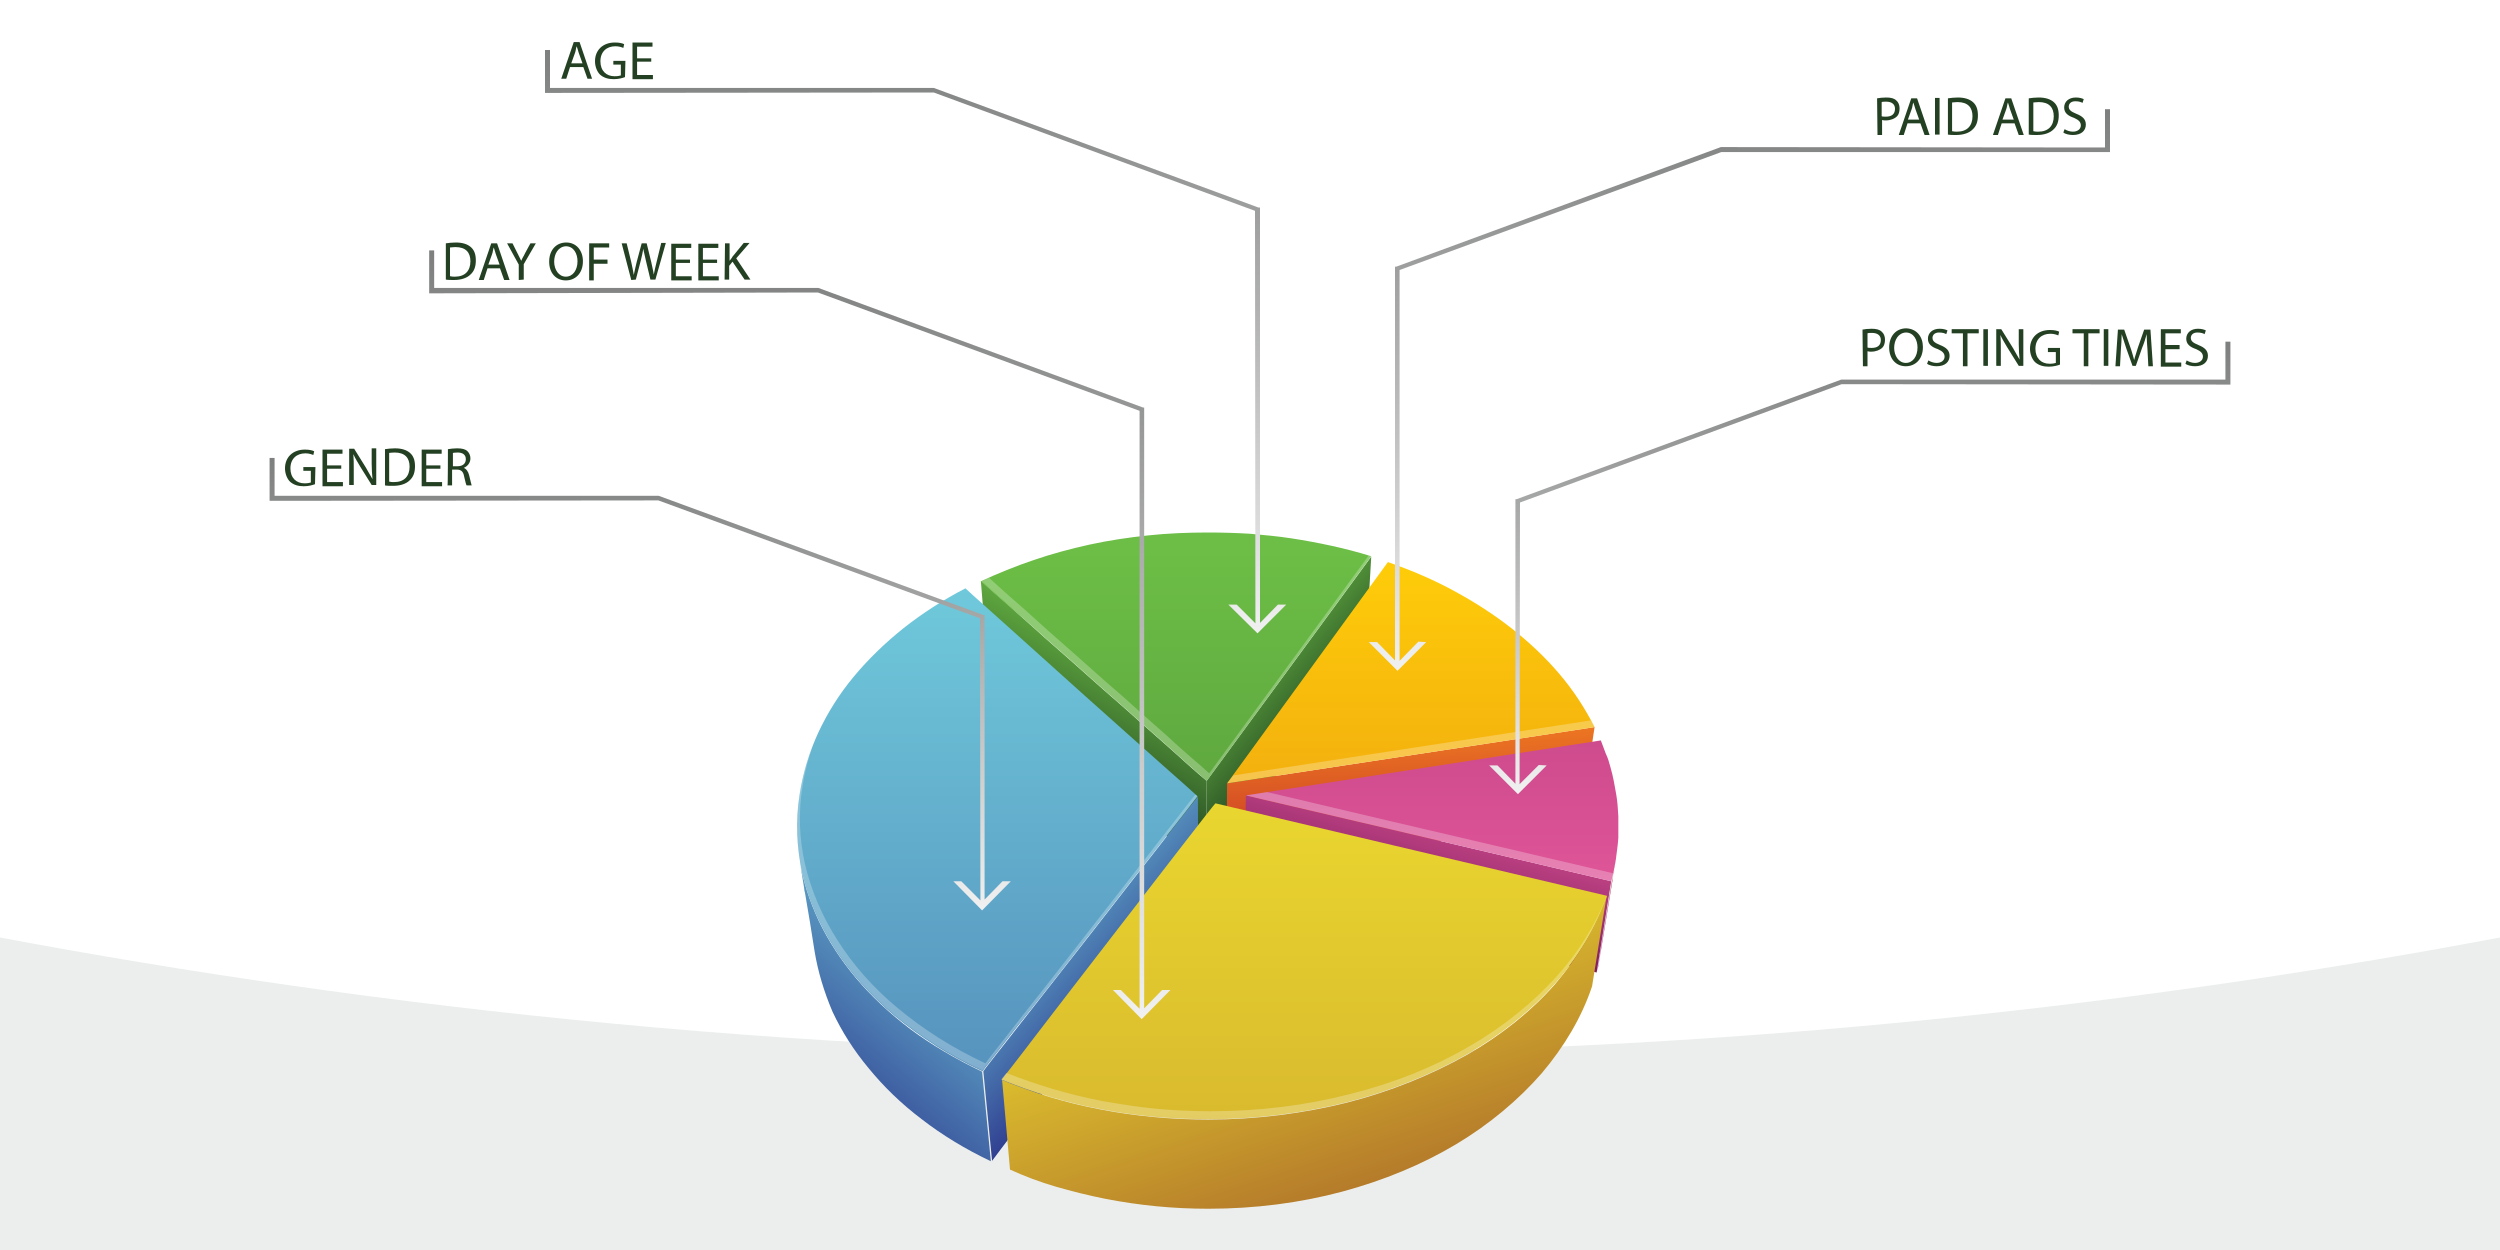 <?xml version="1.0" encoding="utf-8"?>
<!-- Generator: Adobe Illustrator 25.4.1, SVG Export Plug-In . SVG Version: 6.00 Build 0)  -->
<svg version="1.1" xmlns="http://www.w3.org/2000/svg" xmlns:xlink="http://www.w3.org/1999/xlink" x="0px" y="0px"
	 viewBox="0 0 600 300" style="enable-background:new 0 0 600 300;" xml:space="preserve">
<style type="text/css">
	.st0{fill:#ECEEEE;}
	.st1{fill:#FFFFFF;}
	.st2{fill:url(#SVGID_1_);}
	.st3{fill:url(#SVGID_00000024716223497068193120000006429641692187005316_);}
	.st4{fill:url(#SVGID_00000104679750480729150830000017057194672217886114_);}
	.st5{fill:url(#SVGID_00000049929892480976239240000010615323382741129637_);}
	.st6{fill:url(#SVGID_00000132056900390021869590000007558752531893174950_);}
	.st7{fill:url(#SVGID_00000020358839062651739180000005084228974200277426_);}
	.st8{fill:url(#SVGID_00000047778676368867887140000001470155891532352940_);}
	.st9{fill:url(#SVGID_00000135673923092491962650000001803781403321149855_);}
	.st10{fill:url(#SVGID_00000018204575485769103800000014824051077276752009_);}
	.st11{fill:url(#SVGID_00000098936817419017026790000017653106484058359980_);}
	.st12{fill:url(#SVGID_00000051361586609293055720000010728399784832801689_);}
	.st13{fill:url(#SVGID_00000091717893572900355650000018105393211873895328_);}
	.st14{fill:url(#SVGID_00000103233886822618361360000018029652513935659693_);}
	.st15{opacity:0.4;}
	.st16{opacity:0.65;fill:#FFFFFF;enable-background:new    ;}
	.st17{fill:url(#SVGID_00000011732444792188806900000016630592079777850279_);}
	.st18{fill:url(#SVGID_00000063611098741263679180000012891325536005835667_);}
	.st19{fill:url(#SVGID_00000142876532472300505290000001453773922745495723_);}
	.st20{fill:url(#SVGID_00000084509194945033143610000012948112683117578121_);}
	.st21{fill:url(#SVGID_00000159441792992882051640000006557177275208710323_);}
	.st22{fill:#234022;}
</style>
<g id="Background">
	<rect class="st0" width="600" height="300"/>
</g>
<g id="Layer_10">
</g>
<g id="Curved">
	<path class="st1" d="M600,0H0v225c88.1,16.5,197.1,29.4,322.2,27.7c106-1.4,199.6-13,277.8-27.7C600,150,600,75,600,0z"/>
</g>
<g id="Analytics">
	<g>
		<g>
			
				<linearGradient id="SVGID_1_" gradientUnits="userSpaceOnUse" x1="292.966" y1="144.482" x2="317.334" y2="123.712" gradientTransform="matrix(1 0 0 -1 0 302)">
				<stop  offset="0" style="stop-color:#6CBE46"/>
				<stop  offset="1" style="stop-color:#1F3E1F"/>
			</linearGradient>
			<polygon class="st2" points="329.1,133.6 327.8,155.6 289.6,209.4 289.6,187.4 			"/>
			
				<linearGradient id="SVGID_00000162309843425388494160000008489801241542612865_" gradientUnits="userSpaceOnUse" x1="274.45" y1="149.252" x2="254.008" y2="112.129" gradientTransform="matrix(1 0 0 -1 0 302)">
				<stop  offset="0" style="stop-color:#6CBE46"/>
				<stop  offset="1" style="stop-color:#1F3E1F"/>
			</linearGradient>
			<path style="fill:url(#SVGID_00000162309843425388494160000008489801241542612865_);" d="M289.6,187.4v22c-1.1-1-2.4-2.3-4.1-3.7
				c-1.6-1.5-3.6-3.2-5.7-5.2c-2.1-1.9-4.4-4-6.7-6.2s-4.9-4.4-7.4-6.7c-2.6-2.4-5.3-4.8-7.9-7.2c-2.6-2.4-5.2-4.7-7.6-7
				c-2.4-2.3-4.8-4.4-7-6.4s-4.2-3.9-6-5.6l-1.8-22c1.9,1.7,4,3.6,6.2,5.5c2.3,2,4.7,4.2,7.2,6.4c2.5,2.3,5.2,4.6,7.9,7
				c2.7,2.4,5.4,4.8,8.1,7.2c2.6,2.3,5.2,4.5,7.6,6.7c2.4,2.2,4.8,4.2,7,6.2c2.2,1.9,4.1,3.7,5.8,5.2
				C287.1,185.3,288.5,186.5,289.6,187.4z"/>
			
				<linearGradient id="SVGID_00000172411038527893306930000008909758387630979981_" gradientUnits="userSpaceOnUse" x1="337.727" y1="133.537" x2="339.199" y2="88.237" gradientTransform="matrix(1 0 0 -1 0 302)">
				<stop  offset="0" style="stop-color:#F68721"/>
				<stop  offset="1" style="stop-color:#BA2027"/>
			</linearGradient>
			<polygon style="fill:url(#SVGID_00000172411038527893306930000008909758387630979981_);" points="382.7,174.5 379.4,196.5 
				294.3,210 294.5,188 			"/>
			
				<linearGradient id="SVGID_00000052786767010492471230000008143195161715440023_" gradientUnits="userSpaceOnUse" x1="391.898" y1="65.014" x2="379.414" y2="98.392" gradientTransform="matrix(1 0 0 -1 0 302)">
				<stop  offset="0" style="stop-color:#B954A0"/>
				<stop  offset="1" style="stop-color:#811719"/>
			</linearGradient>
			<path style="fill:url(#SVGID_00000052786767010492471230000008143195161715440023_);" d="M387.8,206.4
				c-1.2,7.3-2.4,14.6-3.6,21.9c-0.1,0.4-0.2,0.8-0.2,1.2c-0.1,0.4-0.2,0.8-0.2,1.2c-0.1,0.4-0.2,0.8-0.2,1.2
				c-0.1,0.4-0.2,0.8-0.3,1.2l3.6-21.8c0.1-0.4,0.2-0.8,0.3-1.2c0.1-0.4,0.2-0.8,0.2-1.2s0.2-0.8,0.2-1.2
				C387.6,207.3,387.7,206.9,387.8,206.4z"/>
			
				<linearGradient id="SVGID_00000008861719323625123960000002538561476381410239_" gradientUnits="userSpaceOnUse" x1="349.612" y1="120.86" x2="338.818" y2="81.61" gradientTransform="matrix(1 0 0 -1 0 302)">
				<stop  offset="0" style="stop-color:#EF5EA2"/>
				<stop  offset="1" style="stop-color:#811F5E"/>
			</linearGradient>
			<polygon style="fill:url(#SVGID_00000008861719323625123960000002538561476381410239_);" points="333.6,199 299,190.9 
				298.7,212.8 332,221 383.2,233.4 386.7,211.5 			"/>
			
				<linearGradient id="SVGID_00000129186329524934522240000014420970701922637697_" gradientUnits="userSpaceOnUse" x1="239.835" y1="88.338" x2="273.514" y2="57.238" gradientTransform="matrix(1 0 0 -1 0 302)">
				<stop  offset="0" style="stop-color:#71CDDD"/>
				<stop  offset="1" style="stop-color:#2C368C"/>
			</linearGradient>
			<path style="fill:url(#SVGID_00000129186329524934522240000014420970701922637697_);" d="M287.5,191.2l0.1,21.9
				c-0.6,0.7-3.7,4.9-8.1,10.7c-4.5,6-10.4,13.8-16.4,21.7c-6.1,8.1-12.3,16.2-17,22.5c-4.8,6.3-8,10.6-8,10.6l-2.1-21.5
				c0-0.1,3.4-4.4,8.4-10.8c4.9-6.3,11.4-14.5,17.7-22.6c6.2-8,12.3-15.8,17-21.8C283.6,196,286.9,191.9,287.5,191.2z"/>
			
				<linearGradient id="SVGID_00000176763053999353576030000002752335993227325866_" gradientUnits="userSpaceOnUse" x1="236.084" y1="84.89" x2="192.91" y2="32.885" gradientTransform="matrix(1 0 0 -1 0 302)">
				<stop  offset="0" style="stop-color:#71CDDD"/>
				<stop  offset="1" style="stop-color:#2C368C"/>
			</linearGradient>
			<path style="fill:url(#SVGID_00000176763053999353576030000002752335993227325866_);" d="M195.5,228.3c-0.7-4.7-1.5-9.3-2.3-14
				c-0.1-0.3-0.2-0.8-0.2-1.1c-0.4-2.3-0.7-4.5-1.1-6.7c0.8,4.9,2.4,9.8,4.6,14.5c2.3,4.8,5.3,9.4,8.9,13.7
				c3.7,4.4,8.1,8.5,13.1,12.3c5.1,3.8,10.9,7.2,17.2,10.2l2.1,21.5c-6.1-2.9-11.7-6.3-16.6-10.1c-4.9-3.7-9.2-7.9-12.7-12.2
				c-3.6-4.3-6.5-8.9-8.7-13.6C197.8,238.1,196.3,233.2,195.5,228.3z"/>
			
				<linearGradient id="SVGID_00000094618425731073499620000015125619778700398244_" gradientUnits="userSpaceOnUse" x1="298.372" y1="101.906" x2="327.39" y2="13.363" gradientTransform="matrix(1 0 0 -1 0 302)">
				<stop  offset="0" style="stop-color:#F6EC30"/>
				<stop  offset="1" style="stop-color:#B2762A"/>
			</linearGradient>
			<path style="fill:url(#SVGID_00000094618425731073499620000015125619778700398244_);" d="M385.6,214.9l-3.5,21.8
				c-2.5,7.5-6.7,14.5-12.1,20.9c-5.6,6.4-12.5,12.2-20.5,17c-8.2,4.9-17.4,8.7-27.4,11.4c-10.1,2.7-20.9,4.1-32.1,4.1
				c-4.2,0-8.4-0.2-12.5-0.6c-4.1-0.4-8.2-1-12.3-1.8c-4-0.8-8-1.8-11.8-2.9c-3.8-1.1-7.5-2.5-11-4.1l-1.9-21.5
				c3.7,1.5,7.5,2.9,11.5,4.1c4,1.2,8,2.2,12.3,3c4.1,0.8,8.4,1.4,12.7,1.8c4.3,0.4,8.7,0.6,13,0.6c11.7,0,22.9-1.5,33.4-4.1
				c10.5-2.7,20-6.6,28.6-11.4c8.4-4.8,15.6-10.6,21.3-17.1C378.8,229.6,383.1,222.5,385.6,214.9z"/>
			
				<linearGradient id="SVGID_00000177477448280640901440000014418615578830941098_" gradientUnits="userSpaceOnUse" x1="282.272" y1="169.731" x2="282.272" y2="-153.42" gradientTransform="matrix(1 0 0 -1 0 302)">
				<stop  offset="0" style="stop-color:#6CBE46"/>
				<stop  offset="1" style="stop-color:#1F3E1F"/>
			</linearGradient>
			<path style="fill:url(#SVGID_00000177477448280640901440000014418615578830941098_);" d="M249,151.4c2.5,2.3,5.2,4.6,7.9,7
				c2.7,2.4,5.4,4.8,8.1,7.2c2.6,2.3,5.2,4.5,7.6,6.7c2.4,2.2,4.8,4.2,7,6.2s4.1,3.7,5.8,5.2c1.7,1.5,3.2,2.8,4.2,3.7l39.5-53.9
				c-3.2-1-6.3-1.8-9.5-2.5c-3.2-0.7-6.4-1.3-9.7-1.8c-3.2-0.5-6.6-0.8-9.9-1.1c-3.3-0.2-6.7-0.3-10.1-0.3c-4.9,0-9.7,0.2-14.4,0.7
				c-4.7,0.5-9.4,1.2-14,2.2c-4.5,1-9,2.2-13.4,3.7c-4.4,1.5-8.6,3.2-12.7,5.1c1.9,1.7,4,3.6,6.2,5.5C244,147,246.5,149.2,249,151.4
				z"/>
			
				<linearGradient id="SVGID_00000176010922692213695350000015608519429194295222_" gradientUnits="userSpaceOnUse" x1="338.58" y1="169.731" x2="338.58" y2="-153.421" gradientTransform="matrix(1 0 0 -1 0 302)">
				<stop  offset="0" style="stop-color:#FFCE09"/>
				<stop  offset="1" style="stop-color:#BA2027"/>
			</linearGradient>
			<path style="fill:url(#SVGID_00000176010922692213695350000015608519429194295222_);" d="M382.7,174.5c-2.3-4.5-5-8.7-8.4-12.7
				c-3.3-3.9-7.1-7.5-11.4-10.9c-4.2-3.3-8.8-6.3-13.8-9c-4.9-2.7-10.3-5-16-7L294.5,188L382.7,174.5z"/>
			
				<linearGradient id="SVGID_00000165235455406124446970000012956808716199058317_" gradientUnits="userSpaceOnUse" x1="343.722" y1="57.871" x2="343.722" y2="278.355" gradientTransform="matrix(1 0 0 -1 0 302)">
				<stop  offset="0" style="stop-color:#EF5EA2"/>
				<stop  offset="1" style="stop-color:#811F5E"/>
			</linearGradient>
			<path style="fill:url(#SVGID_00000165235455406124446970000012956808716199058317_);" d="M388.4,195.9c-0.1-1.7-0.2-3.5-0.5-5.2
				c-0.2-1.1-0.4-2.3-0.6-3.3c-0.2-1.1-0.5-2.2-0.8-3.3c-0.3-1.1-0.6-2.2-1.1-3.2c-0.4-1.1-0.8-2.1-1.2-3.2L299,190.9l34.6,8.1
				l53.1,12.5c0.5-1.7,0.8-3.5,1.1-5.2c0.2-1.7,0.5-3.5,0.6-5.2C388.4,199.4,388.4,197.6,388.4,195.9z"/>
			
				<linearGradient id="SVGID_00000070092680355183443870000005612156762591294141_" gradientUnits="userSpaceOnUse" x1="239.421" y1="169.731" x2="239.421" y2="-153.42" gradientTransform="matrix(1 0 0 -1 0 302)">
				<stop  offset="0" style="stop-color:#71CDDD"/>
				<stop  offset="1" style="stop-color:#2C368C"/>
			</linearGradient>
			<path style="fill:url(#SVGID_00000070092680355183443870000005612156762591294141_);" d="M262,223.7c6.2-8,12.3-15.8,17-21.8
				c4.6-5.9,7.9-10.1,8.4-10.8c-0.6-0.6-4.1-3.7-9.2-8.2c-4.9-4.4-11.3-10.1-17.7-15.8c-6.2-5.6-12.6-11.3-17.8-16
				c-5.1-4.6-9.2-8.2-11-9.9c-5.4,2.8-10.5,6.1-14.9,9.6c-4.5,3.6-8.5,7.5-11.9,11.6c-3.5,4.2-6.3,8.7-8.5,13.4
				c-2.2,4.8-3.7,9.7-4.5,14.9c-1,6.3-0.7,12.6,0.6,18.7c1.4,6.2,4,12.3,7.7,18.1c3.7,5.8,8.6,11.4,14.5,16.3
				c6,5,13.1,9.6,21.1,13.3c0-0.1,3.4-4.4,8.4-10.8C249.2,240.1,255.6,231.9,262,223.7z"/>
			
				<linearGradient id="SVGID_00000150067464721659820990000000960419382380171141_" gradientUnits="userSpaceOnUse" x1="313.022" y1="169.731" x2="313.022" y2="-153.421" gradientTransform="matrix(1 0 0 -1 0 302)">
				<stop  offset="0" style="stop-color:#F6EC30"/>
				<stop  offset="1" style="stop-color:#B2762A"/>
			</linearGradient>
			<path style="fill:url(#SVGID_00000150067464721659820990000000960419382380171141_);" d="M283.7,203c-4.6,5.9-10.7,13.9-17,22
				c-6.4,8.3-12.9,16.7-17.8,23.1c-5,6.6-8.5,11-8.5,11c3.7,1.5,7.5,2.9,11.5,4.1c4,1.2,8,2.2,12.3,3c4.1,0.8,8.4,1.4,12.7,1.8
				c4.3,0.4,8.7,0.6,13,0.6c11.7,0,22.9-1.5,33.4-4.1c10.5-2.7,20-6.6,28.6-11.4c8.4-4.8,15.6-10.6,21.3-17.1
				c5.7-6.4,9.9-13.5,12.5-21l-94-22.2C291.3,193.2,288.2,197.2,283.7,203z"/>
			<g class="st15">
				<path class="st16" d="M249,151.4c2.5,2.3,5.2,4.6,7.9,7c2.7,2.4,5.4,4.8,8.1,7.2c2.6,2.3,5.2,4.5,7.6,6.7c2.4,2.2,4.8,4.2,7,6.2
					s4.1,3.7,5.8,5.2c1.7,1.5,3.2,2.8,4.2,3.7l39.5-53.9c-0.2-0.1-0.4-0.1-0.6-0.2l-38.3,52.3c-1.1-1-2.5-2.3-4.2-3.7
					c-1.7-1.5-3.7-3.2-5.8-5.2c-2.2-1.9-4.5-4-7-6.2c-2.4-2.2-5-4.5-7.6-6.7c-2.7-2.4-5.4-4.8-8.1-7.2c-2.7-2.4-5.4-4.7-7.9-7
					c-2.5-2.3-4.9-4.4-7.2-6.4c-1.8-1.6-3.5-3.1-5-4.5c-0.6,0.2-1.2,0.5-1.8,0.8c1.9,1.7,4,3.6,6.2,5.5
					C244,147,246.5,149.2,249,151.4z"/>
				<path class="st16" d="M294.5,188l88.2-13.5c-0.2-0.6-0.6-1.1-0.9-1.6l-85.8,13.2L294.5,188z"/>
				<path class="st16" d="M334.2,197.2l-30.1-7.1l-5.1,0.8l34.6,8.1l53.1,12.5c0.2-0.6,0.3-1.2,0.5-1.9L334.2,197.2z"/>
				<path class="st16" d="M262,223.7c6.2-8,12.3-15.8,17-21.8c4.6-5.9,7.9-10.1,8.4-10.8c-0.1-0.1-0.2-0.2-0.5-0.4
					c-1.5,1.8-4,5.1-7.3,9.3c-4.7,6-10.8,13.9-17,21.8c-6.3,8.1-12.8,16.4-17.7,22.6c-5,6.4-8.4,10.7-8.4,10.8
					c-8-3.7-15.1-8.3-21.1-13.3c-5.9-4.9-10.8-10.5-14.5-16.4c-3.7-5.8-6.2-11.8-7.7-18.1c-1.4-6.2-1.6-12.4-0.6-18.7
					c0.5-3.3,1.4-6.7,2.5-9.8c-1.5,3.7-2.5,7.6-3.2,11.6c-1,6.3-0.7,12.6,0.6,18.7c1.4,6.2,4,12.3,7.7,18.1
					c3.7,5.8,8.6,11.4,14.5,16.3c6,5,13.1,9.6,21.1,13.3c0-0.1,3.4-4.4,8.4-10.8C249.2,240.1,255.6,231.9,262,223.7z"/>
				<path class="st16" d="M373.8,234.1c-5.8,6.5-13,12.3-21.3,17.1c-8.4,4.9-18.1,8.8-28.6,11.4c-10.5,2.7-21.7,4.1-33.4,4.1
					c-4.4,0-8.7-0.2-13-0.6c-4.3-0.4-8.5-1.1-12.7-1.8c-4.1-0.8-8.3-1.8-12.3-3c-3.7-1.1-7.4-2.4-11-3.8c-0.8,1-1.2,1.6-1.2,1.6
					c3.7,1.5,7.5,2.9,11.5,4.1c4,1.2,8,2.2,12.3,3c4.1,0.8,8.4,1.4,12.7,1.8c4.3,0.4,8.7,0.6,13,0.6c11.7,0,22.9-1.5,33.4-4.1
					c10.5-2.7,20-6.6,28.6-11.4c8.4-4.8,15.6-10.6,21.3-17.1c5.7-6.4,9.9-13.5,12.5-21l0,0C383,221.8,379,228.3,373.8,234.1z"/>
			</g>
		</g>
		
			<linearGradient id="SVGID_00000084529904406927749850000005977737476200189854_" gradientUnits="userSpaceOnUse" x1="446.329" y1="241.346" x2="446.329" y2="97.806" gradientTransform="matrix(1 0 0 -1 0 302)">
			<stop  offset="0" style="stop-color:#676868"/>
			<stop  offset="1" style="stop-color:#FFFFFF"/>
		</linearGradient>
		<polygon style="fill:url(#SVGID_00000084529904406927749850000005977737476200189854_);" points="357.4,183.7 359.4,183.7 
			363.7,188.1 363.7,119.8 364,119.8 441.9,91.1 534.1,91.1 534.1,82 535.3,82 535.3,92.3 442,92.2 364.8,120.6 364.7,188.2 
			369.3,183.6 371.2,183.7 364.3,190.6 		"/>
		
			<linearGradient id="SVGID_00000071536619826042815690000008744886040608151174_" gradientUnits="userSpaceOnUse" x1="417.444" y1="302.285" x2="417.444" y2="124.16" gradientTransform="matrix(1 0 0 -1 0 302)">
			<stop  offset="0" style="stop-color:#676868"/>
			<stop  offset="1" style="stop-color:#FFFFFF"/>
		</linearGradient>
		<polygon style="fill:url(#SVGID_00000071536619826042815690000008744886040608151174_);" points="328.5,154.1 330.5,154.1 
			334.8,158.5 334.8,64 335.1,64 413,35.3 505.2,35.4 505.2,26.2 506.4,26.2 506.4,36.5 413.1,36.5 335.9,64.8 335.9,158.6 
			340.4,154 342.3,154.1 335.4,161 		"/>
		
			<linearGradient id="SVGID_00000083078390439586398770000007035966699265879218_" gradientUnits="userSpaceOnUse" x1="-283.481" y1="278.26" x2="-283.481" y2="34.421" gradientTransform="matrix(-1 0 0 -1 -91.514 302)">
			<stop  offset="0" style="stop-color:#676868"/>
			<stop  offset="1" style="stop-color:#FFFFFF"/>
		</linearGradient>
		<polygon style="fill:url(#SVGID_00000083078390439586398770000007035966699265879218_);" points="280.9,237.6 278.9,237.6 
			274.6,242 274.6,97.8 274.3,97.8 196.4,69.1 104.2,69.1 104.2,60.1 103,60.1 103,70.4 196.3,70.2 273.5,98.6 273.5,242.1 
			269,237.6 267.1,237.6 274,244.6 		"/>
		
			<linearGradient id="SVGID_00000006697436840809610160000008085193689276522624_" gradientUnits="userSpaceOnUse" x1="-245.185" y1="213.486" x2="-245.185" y2="69.949" gradientTransform="matrix(-1 0 0 -1 -91.514 302)">
			<stop  offset="0" style="stop-color:#676868"/>
			<stop  offset="1" style="stop-color:#FFFFFF"/>
		</linearGradient>
		<polygon style="fill:url(#SVGID_00000006697436840809610160000008085193689276522624_);" points="242.6,211.5 240.6,211.5 
			236.3,215.9 236.3,147.6 236,147.6 158.1,119 65.9,119 65.9,109.9 64.7,109.9 64.7,120.2 158,120.1 235.2,148.4 235.3,216.1 
			230.7,211.5 228.8,211.5 235.7,218.5 		"/>
		
			<linearGradient id="SVGID_00000005964758878182297030000010379561236051025040_" gradientUnits="userSpaceOnUse" x1="-311.23" y1="317.524" x2="-311.23" y2="132.48" gradientTransform="matrix(-1 0 0 -1 -91.514 302)">
			<stop  offset="0" style="stop-color:#676868"/>
			<stop  offset="1" style="stop-color:#FFFFFF"/>
		</linearGradient>
		<polygon style="fill:url(#SVGID_00000005964758878182297030000010379561236051025040_);" points="308.7,145.1 306.7,145.1 
			302.4,149.5 302.4,49.8 302,49.8 224.1,21.1 132,21.1 132,12 130.8,12 130.8,22.3 224.1,22.2 301.2,50.6 301.3,149.6 296.8,145.1 
			294.8,145.1 301.8,152 		"/>
		<g>
			<g>
				<path class="st22" d="M136.8,16.1l-0.9,2.8h-1.2l3-8.8h1.4l3,8.8H141l-1-2.8H136.8z M139.8,15.2l-0.9-2.5
					c-0.2-0.6-0.3-1.1-0.5-1.6l0,0c-0.2,0.5-0.2,1.1-0.4,1.6l-0.9,2.5H139.8z"/>
				<path class="st22" d="M150,18.5c-0.5,0.2-1.5,0.5-2.7,0.5c-1.3,0-2.4-0.3-3.3-1.1c-0.7-0.7-1.2-1.9-1.2-3.2
					c0-2.6,1.8-4.5,4.8-4.5c1.1,0,1.8,0.2,2.2,0.4l-0.2,0.9c-0.5-0.2-1.1-0.4-1.9-0.4c-2.1,0-3.6,1.3-3.6,3.6c0,2.3,1.4,3.6,3.4,3.6
					c0.7,0,1.2-0.1,1.5-0.2v-2.6h-1.8v-0.9h2.9L150,18.5L150,18.5z"/>
				<path class="st22" d="M156.3,14.8h-3.4V18h3.8v1h-4.9v-8.8h4.8v1h-3.7v2.8h3.4V14.8z"/>
			</g>
			<g>
				<path class="st22" d="M107,58.4c0.7-0.1,1.5-0.2,2.4-0.2c1.6,0,2.8,0.4,3.6,1.1c0.8,0.7,1.2,1.7,1.2,3.2c0,1.5-0.4,2.6-1.3,3.4
					c-0.8,0.8-2.2,1.3-3.9,1.3c-0.8,0-1.5,0-2-0.1V58.4z M108.1,66.3c0.3,0.1,0.7,0.1,1.1,0.1c2.4,0,3.7-1.4,3.7-3.7
					c0-2.1-1.1-3.4-3.6-3.4c-0.6,0-1.1,0.1-1.3,0.1V66.3z"/>
				<path class="st22" d="M117,64.4l-0.9,2.8h-1.2l3-8.8h1.4l3,8.8H121l-1-2.8H117z M119.9,63.5L119,61c-0.2-0.6-0.3-1.1-0.5-1.6
					l0,0c-0.2,0.5-0.2,1.1-0.4,1.6l-0.9,2.5H119.9z"/>
				<path class="st22" d="M124.5,67.2v-3.7l-2.8-5.1h1.3l1.2,2.4c0.3,0.6,0.6,1.2,0.9,1.8l0,0c0.2-0.6,0.6-1.1,0.9-1.8l1.3-2.4h1.3
					l-2.9,5v3.7L124.5,67.2L124.5,67.2z"/>
				<path class="st22" d="M139.9,62.7c0,3-1.9,4.6-4.1,4.6c-2.4,0-4-1.8-4-4.5c0-2.8,1.7-4.6,4.1-4.6
					C138.3,58.2,139.9,60.1,139.9,62.7z M133,62.8c0,1.9,1.1,3.6,2.8,3.6s2.8-1.6,2.8-3.7c0-1.8-0.9-3.6-2.8-3.6
					C134,59.2,133,60.9,133,62.8z"/>
				<path class="st22" d="M141.4,58.4h4.8v1h-3.7v2.9h3.3v1h-3.3v4h-1.1V58.4z"/>
				<path class="st22" d="M151.5,67.2l-2.3-8.8h1.2l1.1,4.5c0.2,1.1,0.5,2.2,0.6,3.1l0,0c0.2-0.9,0.4-1.9,0.7-3.1l1.2-4.5h1.2
					l1.1,4.5c0.2,1.1,0.5,2.1,0.6,3l0,0c0.2-1,0.4-1.9,0.7-3.1l1.1-4.5h1.1l-2.5,8.8h-1.2l-1.1-4.6c-0.2-1.1-0.5-2-0.6-2.8l0,0
					c-0.2,0.9-0.3,1.7-0.6,2.8l-1.2,4.6L151.5,67.2L151.5,67.2z"/>
				<path class="st22" d="M165.6,63.1h-3.4v3.2h3.8v1h-4.9v-8.8h4.8v1h-3.7v2.8h3.4V63.1L165.6,63.1z"/>
				<path class="st22" d="M172.1,63.1h-3.4v3.2h3.8v1h-4.9v-8.8h4.8v1h-3.7v2.8h3.4L172.1,63.1L172.1,63.1z"/>
				<path class="st22" d="M174,58.4h1.1v4.2l0,0c0.2-0.3,0.5-0.6,0.7-1l2.7-3.3h1.4l-3.2,3.7l3.4,5.1h-1.4l-2.9-4.3l-0.8,1v3.3h-1.1
					L174,58.4L174,58.4z"/>
			</g>
			<g>
				<path class="st22" d="M75.6,116.2c-0.5,0.2-1.5,0.5-2.7,0.5c-1.3,0-2.4-0.3-3.3-1.1c-0.7-0.7-1.2-1.9-1.2-3.2
					c0-2.6,1.8-4.5,4.8-4.5c1.1,0,1.8,0.2,2.2,0.4l-0.2,0.9c-0.5-0.2-1.1-0.4-1.9-0.4c-2.1,0-3.6,1.3-3.6,3.6c0,2.3,1.4,3.6,3.4,3.6
					c0.7,0,1.2-0.1,1.5-0.2V113h-1.8v-0.9h2.9L75.6,116.2L75.6,116.2z"/>
				<path class="st22" d="M81.9,112.5h-3.4v3.2h3.8v1h-4.9v-8.8h4.8v1h-3.7v2.8h3.4V112.5z"/>
				<path class="st22" d="M83.8,116.5v-8.8H85l2.8,4.5c0.6,1.1,1.1,1.9,1.6,2.8l0,0c-0.1-1.2-0.2-2.3-0.2-3.7v-3.7h1.1v8.8h-1.1
					l-2.8-4.5c-0.6-1-1.2-2-1.6-2.9l0,0c0.1,1.1,0.1,2.2,0.1,3.7v3.7H83.8z"/>
				<path class="st22" d="M92.4,107.8c0.7-0.1,1.5-0.2,2.4-0.2c1.6,0,2.8,0.4,3.6,1.1c0.8,0.7,1.2,1.7,1.2,3.2s-0.4,2.6-1.3,3.4
					c-0.8,0.8-2.2,1.3-3.9,1.3c-0.8,0-1.5,0-2-0.1C92.4,116.6,92.4,107.8,92.4,107.8z M93.5,115.6c0.3,0.1,0.7,0.1,1.1,0.1
					c2.4,0,3.7-1.4,3.7-3.7c0-2.1-1.1-3.4-3.6-3.4c-0.6,0-1.1,0.1-1.3,0.1V115.6z"/>
				<path class="st22" d="M105.7,112.5h-3.4v3.2h3.8v1h-4.9v-8.8h4.8v1h-3.7v2.8h3.4C105.7,111.5,105.7,112.5,105.7,112.5z"/>
				<path class="st22" d="M107.5,107.8c0.6-0.1,1.4-0.2,2.2-0.2c1.2,0,2,0.2,2.5,0.7c0.4,0.4,0.7,1,0.7,1.7c0,1.1-0.7,1.9-1.6,2.3
					l0,0c0.6,0.2,1.1,0.9,1.3,1.8c0.3,1.2,0.5,2.1,0.6,2.4h-1.2c-0.2-0.2-0.3-1-0.6-2.1c-0.2-1.2-0.7-1.7-1.8-1.7h-1.1v3.8h-1.1
					C107.5,116.6,107.5,107.8,107.5,107.8z M108.7,111.9h1.1c1.2,0,2-0.6,2-1.7c0-1.1-0.8-1.6-2-1.6c-0.6,0-1,0.1-1.1,0.1V111.9z"/>
			</g>
			<g>
				<path class="st22" d="M450.5,23.6c0.6-0.1,1.3-0.2,2.2-0.2c1.1,0,1.9,0.2,2.4,0.7c0.5,0.4,0.8,1.1,0.8,1.9
					c0,0.8-0.2,1.5-0.6,1.9c-0.6,0.6-1.6,1-2.7,1c-0.3,0-0.6,0-0.9-0.1v3.6h-1.1L450.5,23.6L450.5,23.6z M451.6,27.9
					c0.2,0.1,0.6,0.1,1,0.1c1.4,0,2.2-0.6,2.2-1.9c0-1.1-0.8-1.7-2.1-1.7c-0.5,0-0.9,0-1.1,0.1L451.6,27.9L451.6,27.9z"/>
				<path class="st22" d="M457.8,29.6l-0.9,2.8h-1.2l3-8.8h1.4l3,8.8h-1.2l-1-2.8H457.8z M460.6,28.7l-0.9-2.5
					c-0.2-0.6-0.3-1.1-0.5-1.6l0,0c-0.2,0.5-0.2,1.1-0.4,1.6l-0.9,2.5H460.6z"/>
				<path class="st22" d="M465.5,23.5v8.8h-1.1v-8.8H465.5z"/>
				<path class="st22" d="M467.5,23.6c0.7-0.1,1.5-0.2,2.4-0.2c1.6,0,2.8,0.4,3.6,1.1c0.8,0.7,1.2,1.7,1.2,3.2
					c0,1.5-0.4,2.6-1.3,3.4c-0.8,0.8-2.2,1.3-3.9,1.3c-0.8,0-1.5,0-2-0.1L467.5,23.6L467.5,23.6z M468.6,31.5
					c0.3,0.1,0.7,0.1,1.1,0.1c2.4,0,3.7-1.4,3.7-3.7c0-2.1-1.1-3.4-3.6-3.4c-0.6,0-1.1,0.1-1.3,0.1V31.5z"/>
				<path class="st22" d="M480.4,29.6l-0.9,2.8h-1.2l3-8.8h1.4l3,8.8h-1.2l-1-2.8H480.4z M483.3,28.7l-0.9-2.5
					c-0.2-0.6-0.3-1.1-0.5-1.6l0,0c-0.2,0.5-0.2,1.1-0.4,1.6l-0.9,2.5H483.3z"/>
				<path class="st22" d="M486.9,23.6c0.7-0.1,1.5-0.2,2.4-0.2c1.6,0,2.8,0.4,3.6,1.1c0.8,0.7,1.2,1.7,1.2,3.2
					c0,1.5-0.4,2.6-1.3,3.4c-0.8,0.8-2.2,1.3-3.9,1.3c-0.8,0-1.5,0-2-0.1L486.9,23.6L486.9,23.6z M488.1,31.5
					c0.3,0.1,0.7,0.1,1.1,0.1c2.4,0,3.7-1.4,3.7-3.7c0-2.1-1.1-3.4-3.6-3.4c-0.6,0-1.1,0.1-1.3,0.1V31.5z"/>
				<path class="st22" d="M495.5,31c0.5,0.3,1.2,0.6,2,0.6c1.1,0,1.9-0.6,1.9-1.5c0-0.8-0.5-1.3-1.6-1.8c-1.5-0.5-2.4-1.2-2.4-2.5
					c0-1.4,1.1-2.4,2.8-2.4c0.9,0,1.5,0.2,1.9,0.4l-0.3,0.9c-0.3-0.2-0.9-0.4-1.7-0.4c-1.2,0-1.6,0.7-1.6,1.3c0,0.8,0.6,1.2,1.8,1.7
					c1.5,0.6,2.3,1.3,2.3,2.6c0,1.4-1,2.5-3.1,2.5c-0.8,0-1.8-0.2-2.3-0.6L495.5,31z"/>
			</g>
			<g>
				<path class="st22" d="M447,79.1c0.6-0.1,1.3-0.2,2.2-0.2c1.1,0,1.9,0.2,2.4,0.7c0.5,0.4,0.8,1.1,0.8,1.9c0,0.8-0.2,1.5-0.6,1.9
					c-0.6,0.6-1.6,1-2.7,1c-0.3,0-0.6,0-0.9-0.1v3.6h-1.1L447,79.1L447,79.1z M448.2,83.4c0.2,0.1,0.6,0.1,1,0.1
					c1.4,0,2.2-0.6,2.2-1.9c0-1.1-0.8-1.7-2.1-1.7c-0.5,0-0.9,0-1.1,0.1L448.2,83.4L448.2,83.4z"/>
				<path class="st22" d="M461.5,83.3c0,3-1.9,4.6-4.1,4.6c-2.4,0-4-1.8-4-4.5c0-2.8,1.7-4.6,4.1-4.6
					C460,78.9,461.5,80.8,461.5,83.3z M454.6,83.5c0,1.9,1.1,3.6,2.8,3.6s2.8-1.6,2.8-3.7c0-1.8-0.9-3.6-2.8-3.6
					C455.6,79.9,454.6,81.6,454.6,83.5z"/>
				<path class="st22" d="M462.8,86.5c0.5,0.3,1.2,0.6,2,0.6c1.1,0,1.9-0.6,1.9-1.5c0-0.8-0.5-1.3-1.6-1.8c-1.5-0.5-2.4-1.2-2.4-2.5
					c0-1.4,1.1-2.4,2.8-2.4c0.9,0,1.5,0.2,1.9,0.4l-0.3,0.9c-0.3-0.2-0.9-0.4-1.7-0.4c-1.2,0-1.6,0.7-1.6,1.3c0,0.8,0.6,1.2,1.8,1.7
					c1.5,0.6,2.3,1.3,2.3,2.6c0,1.4-1,2.5-3.1,2.5c-0.8,0-1.8-0.2-2.3-0.6L462.8,86.5z"/>
				<path class="st22" d="M471.1,80h-2.7v-1h6.5v1h-2.7v7.9h-1.1V80z"/>
				<path class="st22" d="M477.1,79v8.8H476V79H477.1z"/>
				<path class="st22" d="M479.1,87.9V79h1.2l2.8,4.5c0.6,1.1,1.1,1.9,1.6,2.8l0,0c-0.1-1.2-0.2-2.3-0.2-3.7V79h1.1v8.8h-1.1
					l-2.8-4.5c-0.6-1-1.2-2-1.6-2.9l0,0c0.1,1.1,0.1,2.2,0.1,3.7v3.7H479.1z"/>
				<path class="st22" d="M494.4,87.5c-0.5,0.2-1.5,0.5-2.7,0.5c-1.3,0-2.4-0.3-3.3-1.1c-0.7-0.7-1.2-1.9-1.2-3.2
					c0-2.6,1.8-4.5,4.8-4.5c1.1,0,1.8,0.2,2.2,0.4l-0.2,0.9c-0.5-0.2-1.1-0.4-1.9-0.4c-2.1,0-3.6,1.3-3.6,3.6c0,2.3,1.4,3.6,3.4,3.6
					c0.7,0,1.2-0.1,1.5-0.2v-2.6h-1.9v-1h2.9V87.5z"/>
				<path class="st22" d="M500.1,80h-2.7v-1h6.5v1h-2.7v7.9h-1.1V80z"/>
				<path class="st22" d="M506,79v8.8h-1.1V79H506z"/>
				<path class="st22" d="M515.4,84c-0.1-1.2-0.2-2.7-0.2-3.8l0,0c-0.3,1.1-0.6,2.1-1.1,3.3l-1.5,4.3h-0.8l-1.5-4.2
					c-0.4-1.2-0.8-2.4-1.1-3.4l0,0c0,1.1-0.1,2.6-0.2,3.9l-0.2,3.8h-1.1l0.6-8.8h1.5l1.5,4.3c0.4,1.1,0.6,2,0.9,3l0,0
					c0.2-0.9,0.6-1.9,0.9-3l1.5-4.3h1.5l0.6,8.8h-1.1L515.4,84z"/>
				<path class="st22" d="M523.1,83.8h-3.4v3.2h3.8v1h-4.9V79h4.8v1h-3.7v2.8h3.4L523.1,83.8L523.1,83.8z"/>
				<path class="st22" d="M524.8,86.5c0.5,0.3,1.2,0.6,2,0.6c1.1,0,1.9-0.6,1.9-1.5c0-0.8-0.5-1.3-1.6-1.8c-1.5-0.5-2.4-1.2-2.4-2.5
					c0-1.4,1.1-2.4,2.8-2.4c0.9,0,1.5,0.2,1.9,0.4l-0.3,0.9c-0.3-0.2-0.9-0.4-1.7-0.4c-1.2,0-1.6,0.7-1.6,1.3c0,0.8,0.6,1.2,1.8,1.7
					c1.5,0.6,2.3,1.3,2.3,2.6c0,1.4-1,2.5-3.1,2.5c-0.8,0-1.8-0.2-2.3-0.6L524.8,86.5z"/>
			</g>
		</g>
	</g>
	<g>
	</g>
	<g>
	</g>
	<g>
	</g>
	<g>
	</g>
	<g>
	</g>
	<g>
	</g>
</g>
</svg>

